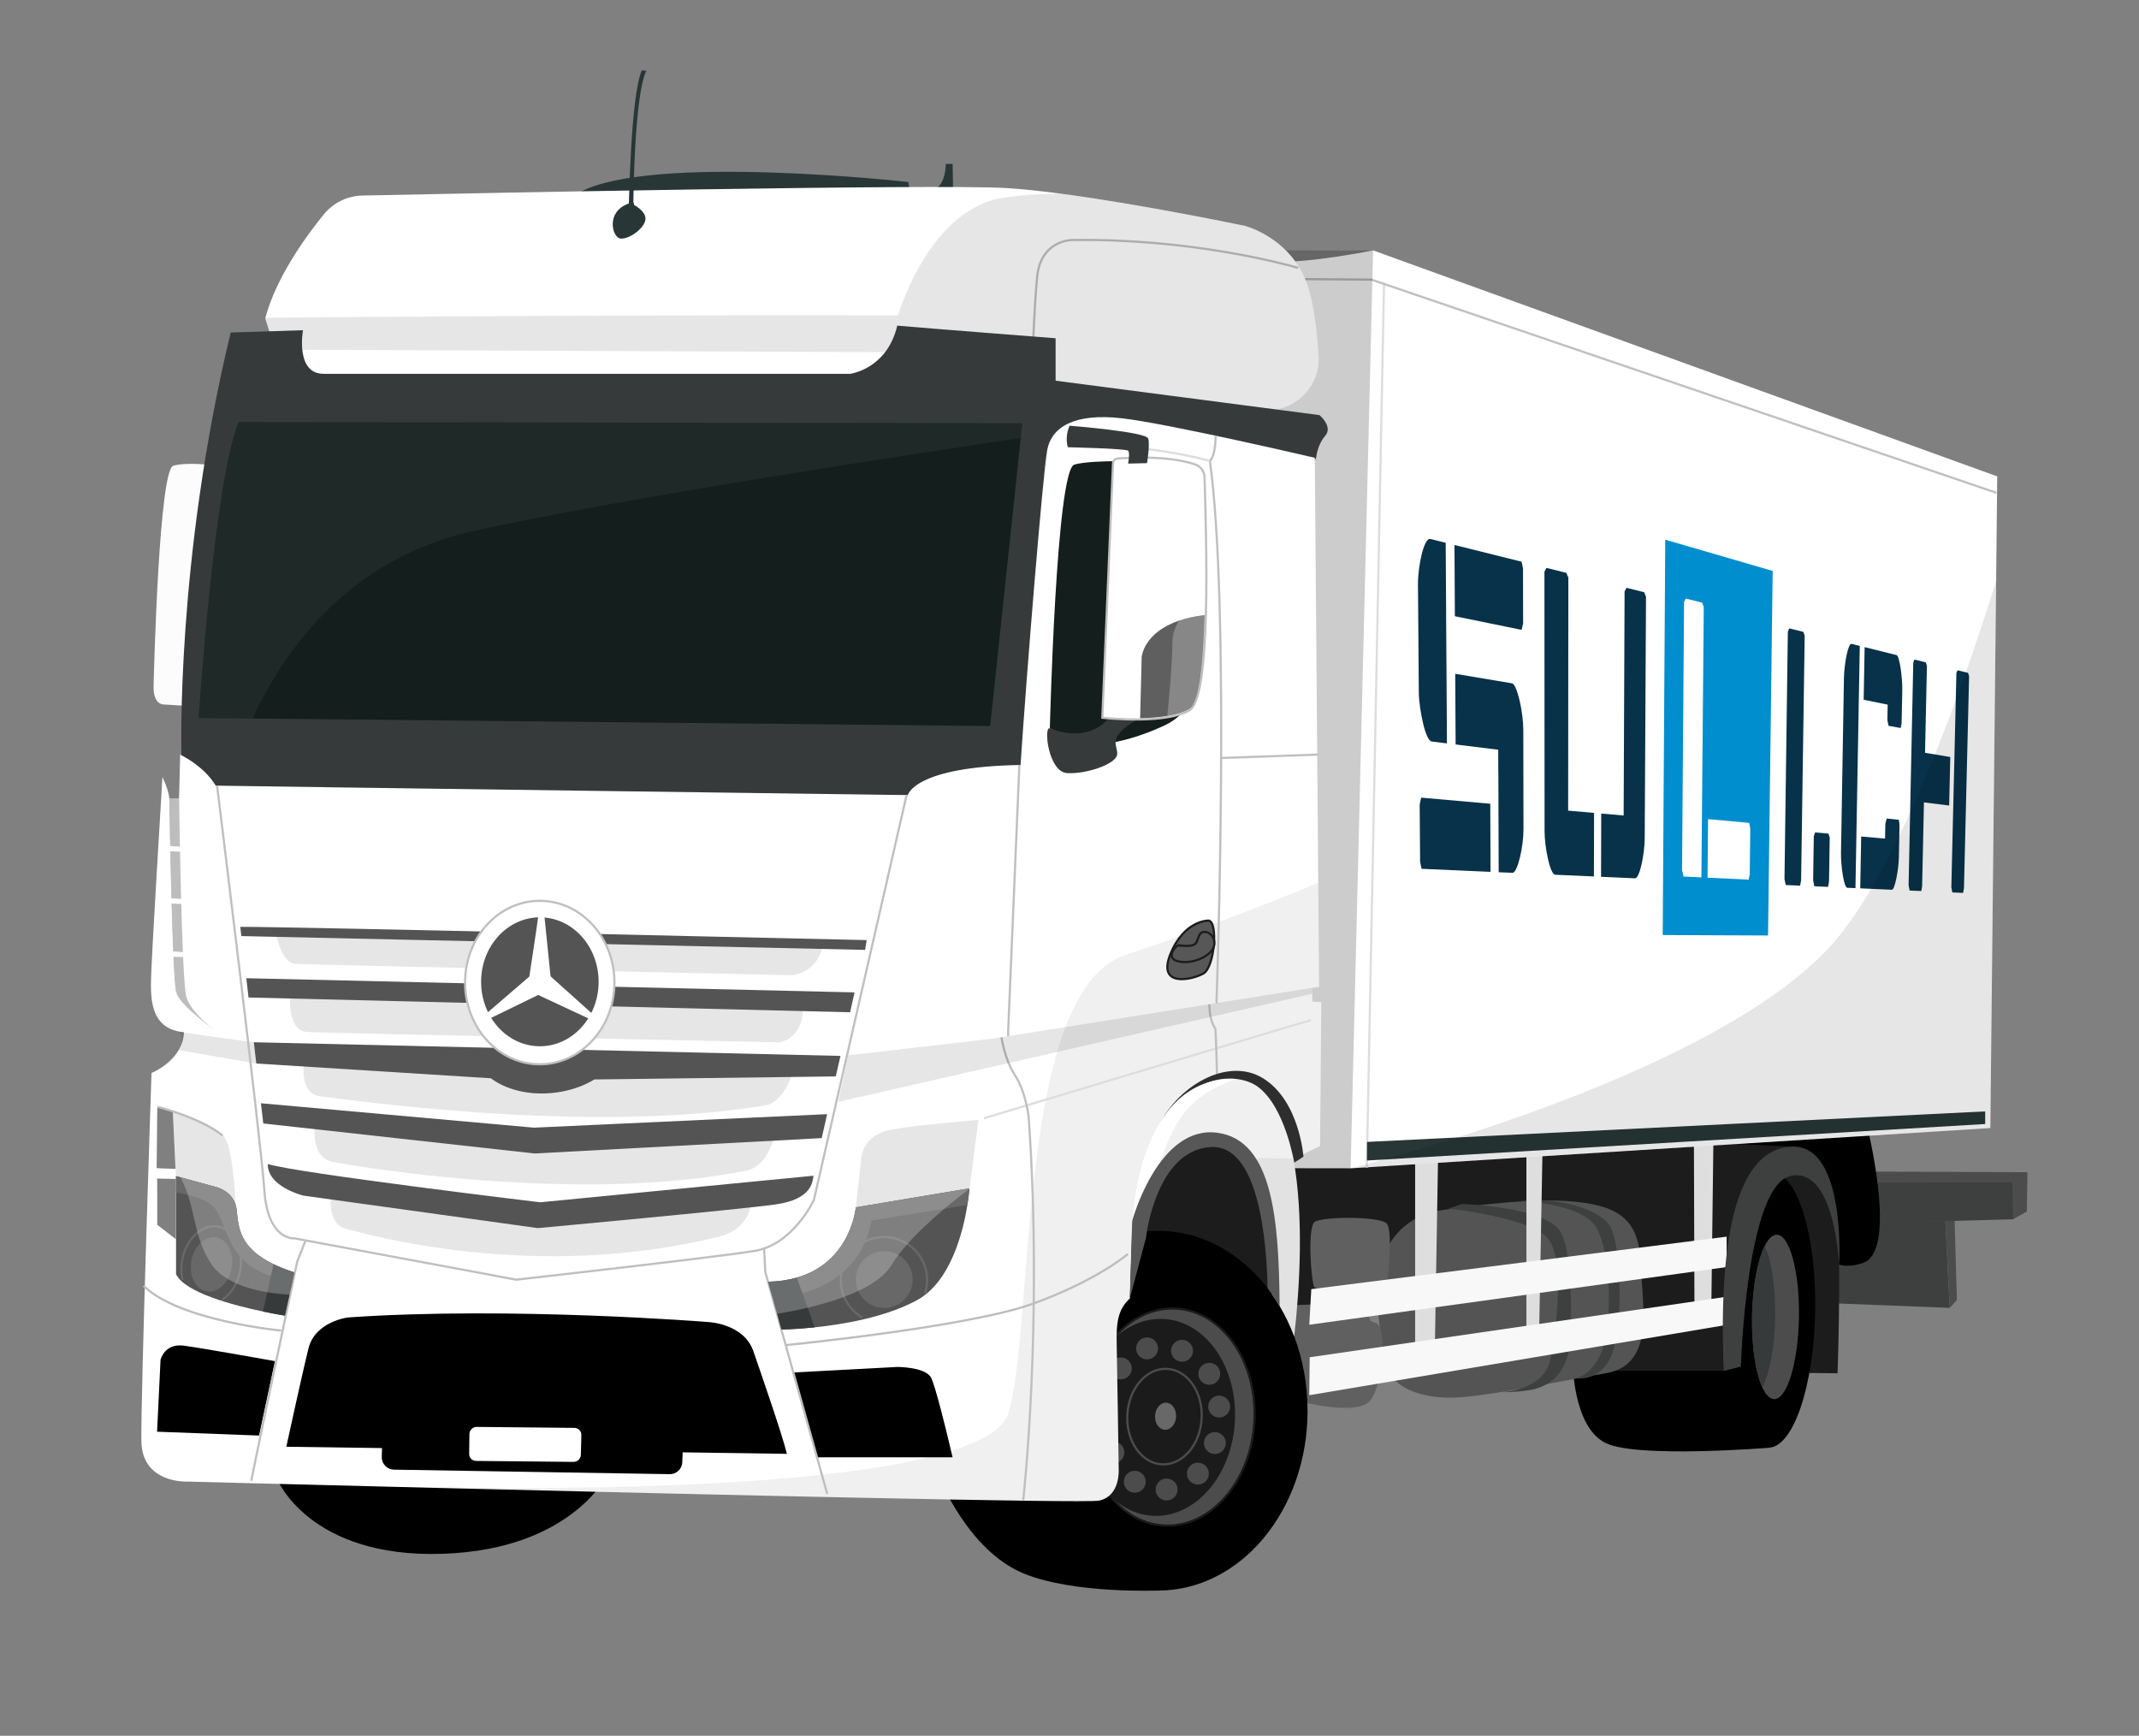 <?xml version="1.0" encoding="UTF-8"?>
<svg xmlns="http://www.w3.org/2000/svg" viewBox="0 0 985.1 799.39">
  <rect x="0" y="0" width="985.1" height="799.39" fill="#808080" stroke="none"/>
  <defs>
    <style>
      .cls-1 {
        fill: #3e3f3f;
      }

      .cls-2 {
        fill: #f8f8f9;
      }

      .cls-3, .cls-4 {
        fill: #585757;
      }

      .cls-5 {
        fill: #363a3a;
      }

      .cls-6 {
        fill: #545454;
      }

      .cls-7 {
        fill: #5f5f5f;
      }

      .cls-8 {
        stroke: #ddd;
      }

      .cls-8, .cls-9, .cls-10, .cls-11, .cls-12, .cls-4, .cls-13, .cls-14 {
        stroke-miterlimit: 10;
      }

      .cls-8, .cls-9, .cls-10, .cls-11, .cls-12, .cls-14 {
        fill: none;
      }

      .cls-15, .cls-16 {
        fill: #e2e2e2;
      }

      .cls-17 {
        fill: #1c1c1c;
      }

      .cls-9 {
        stroke: #686868;
      }

      .cls-18 {
        fill: #bdbdbe;
      }

      .cls-19 {
        opacity: .05;
      }

      .cls-19, .cls-20, .cls-13 {
        fill: #fff;
      }

      .cls-10 {
        stroke: #bdbdbe;
      }

      .cls-21 {
        fill: #606061;
      }

      .cls-11 {
        stroke: #1b1b1b;
      }

      .cls-16 {
        opacity: .3;
      }

      .cls-22 {
        fill: #2e2e2f;
      }

      .cls-12, .cls-13 {
        stroke: #bfbfbf;
      }

      .cls-23 {
        fill: #083249;
      }

      .cls-24 {
        opacity: .2;
      }

      .cls-25 {
        opacity: .1;
      }

      .cls-26 {
        opacity: .06;
      }

      .cls-4 {
        stroke: #1c1c1c;
      }

      .cls-27 {
        fill: #008ece;
      }

      .cls-28 {
        fill: #141e1d;
      }

      .cls-29 {
        fill: #283636;
      }

      .cls-30 {
        fill: #fcfcfc;
      }

      .cls-14 {
        stroke: #4c4c4c;
      }

      .cls-31 {
        fill: #dededf;
      }

      .cls-32 {
        fill: #4c4c4c;
      }

      .cls-33 {
        fill: #1b1b1b;
      }

      .cls-34 {
        fill: #686868;
      }
    </style>
  </defs>
  <g id="trailer_1" data-name="trailer 1">
    <path d="M724.21,625.54c0,.79-.15,31.74,15.44,39.13,14.72,6.99,75.18,2.08,75.18,2.08l-8.45-28.53-15.32-32.76-66.84,20.08Z"/>
    <polygon class="cls-1" points="855.39 544.07 931.28 542.49 927.12 561.51 861.19 563.35 855.39 544.07"/>
    <polygon class="cls-32" points="858.16 539.56 933.72 539.85 933.45 557.95 927.12 561.51 926.72 544.47 864.43 544.64 859.75 547.24 858.16 539.56"/>
    <polygon class="cls-1" points="844.03 600.21 897.92 602.33 895.93 562.29 845.67 562.75 844.03 600.21"/>
    <path d="M860.41,520.43c.79,4.49,13.21,56.27-2.64,61.29-15.85,5.02-16.91-6.87-16.91-6.87l-48.08-54.16,67.63-.26Z"/>
    <path class="cls-17" d="M731.72,631.36h62.14l6.6-63.67,25.1-39.63-87.97-3.96-49.67-.53-121.53-1.85s-.04,136.14,5.05,98.2c.33-2.48,82.66-45.36,82.66-45.36l77.61,56.8Z"/>
    <path class="cls-17" d="M832.89,632.31c.59,0,13.39.15,13.39.15,0,0,2.71-76.44-2.26-80.77-14.56-12.68-21.84-21.23-21.84-21.23l-5.15,5.94,15.85,95.9Z"/>
    <ellipse cx="815.4" cy="603.49" rx="63.27" ry="20.6" transform="translate(198.44 1408.74) rotate(-89.05)"/>
    <path class="cls-6" d="M749.4,628.18c-2.43,2.04-5.6,3.52-9.7,4.23-22.72,3.96-49.93,9.77-67.1,11.09-17.18,1.33-33.82-4.22-35.14-18.23-1.32-14-13.47-55.48,21.66-67.1.8-.26,39.1-6.61,62.62-5.03,23.52,1.59,33.03,8.19,33.81,28.27.65,16.45,4.85,37.51-6.15,46.76Z"/>
    <path class="cls-1" d="M673.39,554.48s38.31,1.32,45.18,12.68c6.87,11.36,4.49,49.93,4.49,49.93,0,0,.53,20.61-19.55,23.25-7.4,1.06-11.89.79-11.89.79,0,0,19.55-.53,22.46-15.32s6.34-44.91-.79-54.95-46.23-14.27-46.23-14.27l6.34-2.11Z"/>
    <path class="cls-1" d="M699.81,553.16s28.27.79,35.14,11.89c6.87,11.1,7.4,39.36,3.96,53.37-3.43,14-12.95,16.38-12.95,16.38,0,0,13.21,2.11,17.44-14.27,4.23-16.38,2.91-49.4-2.38-56.54-5.28-7.13-22.46-12.68-41.21-10.83Z"/>
    <path class="cls-21" d="M622.73,593.05s-16.12,1.32-17.44-.26c-1.32-1.59-3.43-27.74.26-30.12s29.59-2.64,33.02.79,0,29.59,0,29.59h-15.85Z"/>
    <path class="cls-21" d="M599.48,645.62s23.78,6.08,30.65.26c6.87-5.81,9.25-35.67,3.17-36.72-6.08-1.06-.26-9.51-.26-9.51l-45.98,1.79,12.42,44.17Z"/>
    <polygon class="cls-31" points="789.1 524.89 788.05 609.17 780.39 609.69 780.12 525.42 789.1 524.89"/>
    <polygon class="cls-31" points="662.29 532.82 660.71 626.87 651.73 626.87 651.73 531.23 662.29 532.82"/>
    <polygon class="cls-31" points="710.38 530.17 708.79 616.3 702.98 616.56 702.98 528.06 710.38 530.17"/>
    <polygon class="cls-2" points="794.65 597.28 794.92 610.22 602.97 642.56 603.17 625.08 794.65 597.28"/>
    <polygon class="cls-2" points="795.18 569.54 795.18 583.54 602.98 610.1 603.91 593.71 795.18 569.54"/>
    <path class="cls-1" d="M793.86,631.36l7.88-1.96s2.54-83.68,23.03-87.86c20.37-4.16,22.23,41.11,22.23,41.11,0,0,3.4-55.11-21.44-54.58-24.83.53-34.34,38.84-31.7,103.3Z"/>
    <path class="cls-32" d="M828.5,606.68c-.35,20.91-5.47,37.78-11.44,37.68-2-.03-3.84-1.97-5.4-5.32-3.08-6.64-5.01-18.83-4.78-32.72.23-13.89,2.57-26.01,5.86-32.54,1.67-3.29,3.57-5.16,5.57-5.13,5.96.1,10.53,17.13,10.18,38.03Z"/>
    <path class="cls-5" d="M817.54,606.49c-.23,13.89-2.58,26.01-5.87,32.54-3.08-6.64-5.01-18.83-4.78-32.72.23-13.89,2.57-26.01,5.86-32.54,3.08,6.64,5.02,18.83,4.79,32.72Z"/>
    <path class="cls-20" d="M919.81,219.4l-.51,48.21-2.66,251.9-294.61,18.55h0l-41.4-.05-33.86-.53,32.58-416.15c.86.43,2.41-1.23,8-.89,15.06.92,45.01-5.13,45.01-5.13l287.44,104.09Z"/>
    <line class="cls-8" x1="629.47" y1="537.74" x2="637.4" y2="130.78"/>
    <polyline class="cls-12" points="591.47 128.48 631.58 128.78 919.43 226.96"/>
    <polygon class="cls-29" points="629.59 525.9 914.26 511.85 914.26 517.66 629.54 534.47 629.59 525.9"/>
    <g>
      <polygon class="cls-27" points="814.26 430.84 765.75 430.62 766.92 248.55 816.39 262.94 814.26 430.84"/>
      <path class="cls-23" d="M821.83,404.87l1.55-113.97.66-1.51,6.45,1.61.64,1.81-1.64,112.62-.46,2.46-6.61-.29-.59-2.72Z"/>
      <path class="cls-23" d="M835.02,405.51l.31-20.43.63-1.71,6.11.54.6,1.8-.33,20.33-.44,2.41-6.31-.28-.56-2.66Z"/>
      <g>
        <path class="cls-23" d="M655.38,333.15c.55,2.34,1.18,4.3,1.89,5.87.7,1.57,1.43,2.4,2.17,2.49l6.94.86-.2-32.73h-.01s-.17-26.67-.17-26.67h.01s-.21-32.99-.21-32.99l-7.03-1.75c-.75-.19-1.47.39-2.16,1.73-.69,1.35-1.3,3.07-1.82,5.18-.53,2.11-.95,4.44-1.29,7-.33,2.56-.49,4.88-.47,6.95l.39,49.75c.02,2.05.21,4.36.58,6.93.37,2.57.83,5.02,1.39,7.37Z"/>
        <polygon class="cls-23" points="700.77 258.69 669.85 250.99 670.03 283.8 700.75 290.08 701.46 287.1 701.41 261.78 700.77 258.69"/>
      </g>
      <g>
        <path class="cls-23" d="M868.9,376.95l-.62,2.44-.13,6.83-11-.97-.43,23.87,14.55.65c.35.02.71-.49,1.08-1.51.37-1.02.71-2.29,1.02-3.8.31-1.51.57-3.14.78-4.87.21-1.73.33-3.37.36-4.9l.3-14.79-.31-2.34-5.59-.59Z"/>
        <path class="cls-23" d="M856.5,297.47l-3.77-.94c-.41-.1-.82.36-1.22,1.37-.4,1.02-.77,2.32-1.09,3.89-.32,1.57-.6,3.31-.82,5.2-.23,1.89-.35,3.6-.38,5.13l-1.36,80.6c-.03,1.61.04,3.34.2,5.19.16,1.85.37,3.58.64,5.2.26,1.62.58,2.98.94,4.08.36,1.1.74,1.66,1.15,1.68l3.73.17,1.99-111.55Z"/>
        <path class="cls-23" d="M875.9,313.01c-.14-1.88-.33-3.64-.58-5.28-.25-1.64-.54-3.03-.87-4.18-.33-1.15-.67-1.78-1.02-1.86l-14.69-3.66-.44,24.23,11.06,2.26-.14,7.09.53,2.64,5.61,1.04.41-2.26.31-15.02c.03-1.45-.02-3.11-.16-5Z"/>
      </g>
      <g>
        <polygon class="cls-23" points="898.19 348.64 886.56 346.69 887.43 306.66 886.92 305.05 881.68 303.74 881.14 305.11 878.99 407.68 879.45 410.13 884.83 410.37 885.22 408.14 886.06 369.54 897.67 370.98 898.19 348.64"/>
        <polygon class="cls-23" points="906.38 309.89 901.54 308.69 901 309.99 898.68 408.66 899.13 411 904.11 411.23 904.49 409.08 906.85 311.44 906.38 309.89"/>
      </g>
      <g>
        <path class="cls-23" d="M757.23,272.75l-8.16-2.03-.88,1.67-.43,103.19-10.33-.91-.08,29.13,15.64.7c.52.02,1.06-.59,1.6-1.84.55-1.24,1.02-2.79,1.43-4.64.41-1.85.75-3.83,1.02-5.95.27-2.12.41-4.11.42-5.99l.6-111.26-.84-2.07Z"/>
        <path class="cls-23" d="M734.15,374.38l-11.95-1.05.09-107.31-.94-2.2-9.17-2.28-.9,1.77.06,119.39c0,2.01.15,4.17.45,6.47.3,2.31.67,4.47,1.13,6.49.45,2.02.97,3.72,1.56,5.09.59,1.38,1.19,2.08,1.82,2.11l17.77.79.07-29.27Z"/>
      </g>
      <g>
        <polygon class="cls-20" points="783.83 374.29 783.83 374.28 784.66 279.53 783.89 277.55 776.34 275.65 775.58 277.27 774.65 400.74 775.36 403.69 783.57 404.08 783.83 374.29"/>
        <polygon class="cls-20" points="805.59 378.97 786.63 377.24 786.39 404.22 805.34 405.11 805.83 402.55 806.07 381.61 805.59 378.97"/>
      </g>
      <g>
        <path class="cls-23" d="M701.07,329.57c-.31-2.48-.72-4.79-1.22-6.94-.5-2.15-1.07-3.98-1.69-5.5-.63-1.51-1.25-2.33-1.87-2.43l-26.1-4.39.19,32.55,19.62,2.43.03,10.8h.03s.15,45.61.15,45.61l6.29.28c.62.03,1.23-.64,1.84-1.99.61-1.35,1.16-3.03,1.65-5.04.49-2,.88-4.16,1.19-6.46.3-2.3.45-4.47.45-6.51l-.08-45.84c0-1.91-.16-4.11-.47-6.58Z"/>
        <polygon class="cls-23" points="686.33 370.16 654.51 367.35 653.82 370.56 654.02 396.85 654.69 400.12 686.45 401.54 686.33 370.16"/>
      </g>
    </g>
    <path class="cls-24" d="M632.37,115.3l-10.34,422.75-7.62.48-33.77-.52-5.28-423.24c15.06.92,57.01.54,57.01.54Z"/>
    <path class="cls-25" d="M919.3,267.6l-2.66,251.9-294.61,18.55s163.87-40.41,220.64-101.92c32.12-34.81,62.7-123.85,76.63-168.53Z"/>
    <polygon class="cls-32" points="897.93 602.37 901.23 598.7 900.18 562.25 895.93 562.29 897.93 602.37"/>
  </g>
  <g id="Vehicle">
    <path class="cls-17" d="M523.4,572.41l9.71-28.53,12.68-15.06,19.62-2.77,9.51,9.91,7.73,26.15,4.56,39.83s-24.77-7.93-25.36-7.93-40.75-21.2-40.75-21.2l2.31-.4Z"/>
    <path d="M127.58,681.12s14.66,36.46,76.09,34.48c61.42-1.98,77.27-38.44,77.27-38.44l-153.36,3.96Z"/>
    <path d="M432.51,680.24s13.25,33.8,38.84,44.38c22.98,9.51,62.06,7.89,62.06,7.89l-58.09-48.31-42.8-3.96Z"/>
    <path d="M602.19,649.69c0,45.73-30.8,82.83-68.79,82.83s-68.79-37.09-68.79-82.83c0-21.86,7.04-41.75,18.53-56.55,9.93-12.79,23.21-21.79,38.14-24.99l3.24,3.78,3.17-.71s.17-1.58.64-4.14c1.68-.15,3.36-.23,5.06-.23,17.1,0,32.73,7.5,44.76,19.94,2.03,2.1,3.97,4.36,5.8,6.74.7.92,1.38,1.84,2.03,2.79,1.24,1.74,2.4,3.54,3.5,5.4,2.54,4.3,4.74,8.9,6.56,13.77,3.95,10.43,6.13,22.01,6.13,34.19Z"/>
    <ellipse class="cls-32" cx="538.46" cy="652.58" rx="50.02" ry="38.93" transform="translate(-143.48 1153.33) rotate(-86.76)"/>
    <ellipse class="cls-33" cx="533.41" cy="652.73" rx="45.39" ry="35.33" transform="translate(-148.4 1148.43) rotate(-86.76)"/>
    <path class="cls-29" d="M438.93,87.6l-.2-12.09h-3.17s.2,9.31-5.35,11.89c-5.55,2.58-11.29,0-11.29,0l-.59-3.57s-118.49-13.28-151.38,4.76"/>
    <circle class="cls-32" cx="537.27" cy="685.99" r="5.05"/>
    <circle class="cls-32" cx="551.68" cy="678.66" r="5.05"/>
    <circle class="cls-32" cx="559.49" cy="664.58" r="5.05"/>
    <circle class="cls-32" cx="561.48" cy="647.79" r="5.05"/>
    <circle class="cls-32" cx="556.93" cy="632.7" r="5.05"/>
    <circle class="cls-32" cx="544.37" cy="622.1" r="5.05"/>
    <circle class="cls-32" cx="528.27" cy="621" r="5.05"/>
    <circle class="cls-32" cx="516.19" cy="630.22" r="5.05"/>
    <circle class="cls-33" cx="510.32" cy="647.56" r="5.05"/>
    <circle class="cls-32" cx="512.75" cy="668.92" r="5.05"/>
    <circle class="cls-32" cx="522.61" cy="682.42" r="5.05"/>
    <ellipse class="cls-11" cx="538.79" cy="652.58" rx="50.02" ry="38.93" transform="translate(-143.17 1153.66) rotate(-86.76)"/>
    <path class="cls-30" d="M88.96,325.23c-1.19,0-13.47-.79-13.47-.79,0,0-4.95.4-4.76-8.32.2-8.72,2.58-99.86,9.11-101.65,6.54-1.78,18.23-.2,18.23-.2l-9.11,110.96Z"/>
    <path class="cls-20" d="M581.56,188.75c-19.22-1.78-42.19-3.9-43.11-3.9-1.19,0-35.17-3.52-52.45-5.31-3.89-.4-6.92-.73-8.56-.89-.89-.09-1.8-.13-2.69-.13l-331.48,3.67c-1.83.01-3.66-.17-5.46-.58-4.61-1.07-12.17-4.09-15.65-12.42-.43-1.03-.8-2.15-1.08-3.35l5.65-4.67-4.58-14.55c.01-.08.04-.17.06-.25,4.98-18.56,18.4-37.15,26.88-47.59,4.36-5.39,10.87-8.57,17.81-8.73,49.93-1.03,262.91-5.34,295.99-3.47,7.51.43,16.44,1.38,25.92,2.63,37.88,5.01,84.51,14.81,84.51,14.81,0,0,16.11,4.03,25.25,19.5.81,1.34,1.55,2.77,2.22,4.28,3.96,8.9,5.72,23.36,6.47,36.24.84,14.36-11.38,26.06-25.7,24.73Z"/>
    <path class="cls-12" d="M475.52,162.48c.26-1.06.65-19.33,2.11-34.8,1.62-17.2,16.02-17.14,16.02-17.14,53.73-.81,96.78,10.71,104.18,12.82"/>
    <path class="cls-25" d="M607.26,164.02c-.75-12.88-2.51-27.33-6.47-36.24-.68-1.51-1.41-2.94-2.22-4.28-9.14-15.47-25.25-19.5-25.25-19.5,0,0-46.64-9.81-84.51-14.81-9.27.08-18.41.61-26.53,1.83-34.08,5.16-47.96,52.31-48.74,54.18l.05.05c-157.77-.32-286.22,1.06-291.37,1.11h-.14l.08.25,4.58,14.55-5.65,4.67-10.77,8.92,11.85-5.56,17.27-8.11,272.49,1.14s6.93-1.77,14.21-6.45l20.67,17.3,30.05-8.33s4.4,3.01,9.13,14.81c17.29,1.8,51.26,5.31,52.45,5.31.92,0,23.88,2.12,43.11,3.9,14.33,1.33,26.55-10.37,25.7-24.73Z"/>
    <path class="cls-5" d="M106.25,153.14l33.29-1.06s-3.7,20.08,9.51,20.08h242.52s16.91-2.11,21.66-22.19c11.62,1.06,72.92,5.81,72.92,5.81v19.55l121.53,15.85s6.34,5.28,2.64,9.51c-3.7,4.23-4.19,10.17-4.19,10.17l-122.09,220.2-387.3-52.31-13.18-31.17s-2.67-89.82,22.69-194.44Z"/>
    <path class="cls-20" d="M604.33,461.28v-6.34l3.17-.39-.39-48.04-1.59-195.67s-67.76-15.86-89.16-18.24c-21.4-2.38-32.1,3.97-34.07,14.67-1.99,10.7-9.51,103.03-12.29,145.04-49.13.78-51.9,13.86-51.9,13.86,0,0-306.86-4.09-318.75-4.35-5.54-9.25-16.37-14.27-16.37-14.27l-.53,20.34-4.49.26s.27-2.91-3.16-10.31c-.26,6.07-5.29,85.07-5.29,95.77s2.12,20.47,15.19,21.79c-.09,3.15-1.03,5.88-2.4,8.21-4.21,7.22-12.52,10.55-12.52,10.55,0,0-5.05,150.32-4.66,169.74.39,19.41,21.01,18.43,21.01,18.43,0,0,49.81,1.31,115.14,2.92,122.09,3.03,298.36,7.14,304.82,5.86,9.9-1.99,9.11-14.27,9.11-14.27,0,0-.7-48.58-.93-58.1-.23-9.94.7-15.85,6.09-20.77l1.19-35.26c5.05-16.35,14.48-33.36,28.97-38.48,20.21-7.13,30.86,16.29,30.86,16.29l26.55-12.68.56-66.28-4.13-.3ZM72.44,509.78l8.23,2.08.02.59c-.69-.18-1.08-.27-1.08-.27l1.22,26.15-8.69-.32.3-28.23ZM80.99,570.72l-8.57-6.65s.02-21.01-.07-21.3l8.64.2v27.75Z"/>
    <path class="cls-26" d="M608.45,461.58l-.56,66.28-26.55,12.68s-10.65-23.42-30.86-16.29c-14.49,5.12-23.92,22.14-28.97,38.48l-1.19,35.26c-5.39,4.92-6.31,10.83-6.09,20.77.23,9.52.93,58.1.93,58.1,0,0,.8,12.28-9.11,14.27-6.46,1.28-182.72-2.83-304.82-5.86-1.14-.31-1.74-.46-1.74-.46,0,0,253.22,7.13,265.11-34.48,11.89-41.61,3.57-193.78,53.5-210.42,42.66-14.22,79.25-29.3,89-33.39l.39,48.04-3.17.39v6.34l4.13.3Z"/>
    <path class="cls-28" d="M483.5,335.43s2.92-118.65,11.24-121.43c8.32-2.77,43.99-1.19,43.99-1.19,0,0,13.08,74.9,13.47,76.09s7.13,34.48-15.85,45.18c-22.98,10.7-36.85,8.72-36.85,8.72l-16-7.36Z"/>
    <path class="cls-8" d="M603.76,469.83c-1.39.2-150.59,45.18-150.59,45.18"/>
    <path class="cls-28" d="M470.82,194.88l-.73,6.85-14.06,132.64-339.75-3.45-24.83-.25s7.39-110.95,18.5-136.31c23.78,0,360.87.52,360.87.52Z"/>
    <path class="cls-12" d="M559.8,200.84s.27,8.45-2.61,11.42c9.51,67.76,3.13,246.98,3.13,246.98,0,0-.15,1.6.02,2.79"/>
    <path class="cls-8" d="M492.03,205.33s30.78-2.11,65.17,6.92"/>
    <line class="cls-12" x1="606.86" y1="347.52" x2="562.08" y2="349.1"/>
    <path class="cls-12" d="M469.46,352.27l-5.13,121.95s-.13,1.91.03,2.98"/>
    <path class="cls-12" d="M556.9,462.54c.25,1.59-.11,6.9,2.8,11.13.4,3.57.79,21.8.79,21.8"/>
    <path class="cls-12" d="M461.25,477.71s1.31,10.03,6.19,17.48c4.85,7.41,6.27,18.76,6.27,18.76h0c6.74,95.5-2.48,177-2.48,177"/>
    <path class="cls-25" d="M127.28,430.63s2.38,12.68,8.45,13.21c6.08.53,228.79,5.28,228.79,5.28,0,0,11.36-.53,14.27-12.95-19.81-1.06-251.51-5.55-251.51-5.55Z"/>
    <path class="cls-25" d="M133.63,458.36s-1.59,16.38,7.93,16.91c9.51.53,217.16,4.76,217.16,4.76,0,0,10.83-.79,11.1-15.85-14.53-2.38-236.18-5.81-236.18-5.81Z"/>
    <path class="cls-25" d="M139.97,489.01c0,.79-2.11,14.79,7.4,15.85,9.51,1.06,123.37,17.96,205.01,4.23,8.45-1.32,12.42-14.27,12.42-14.27l-224.82-5.81Z"/>
    <path class="cls-25" d="M144.99,518.86s-1.85,14,7.93,16.12c9.77,2.11,114.39,19.81,191.53,3.96,9.25-2.38,12.15-15.59,12.15-15.59l-114.39,2.11-97.22-6.6Z"/>
    <path class="cls-25" d="M152.38,551.09s-1.59,12.68,6.87,14.79c8.45,2.11,86.12,25.1,172.78,3.43,13.21-3.7,13.74-14.79,13.74-14.79l-96.16,5.81-97.22-9.25Z"/>
    <path d="M438.7,671.15h-62.61l-6.74-23.73-4.35-15.31,48.34-2.57s12.88,0,15.46,4.95c1,1.94,2.74,7.99,4.49,14.64,2.7,10.3,5.41,22.02,5.41,22.02Z"/>
    <path d="M362.42,669.56l-230.56-3.27s7.37-33.92,10.22-45.33c3.11-12.44,18.22-14.22,18.22-14.22,74.9-5.2,165.72,2.11,165.72,2.11,0,0,16.5.56,20.94,13.44,2.22,6.44,13.38,38.55,15.45,47.27Z"/>
    <path d="M126.63,626.86l-2.98,13.96-4.35,20.32-46.96-1.78.96-19.9.63-13.19s1.78-7.73,10.7-6.54c8.92,1.19,42,7.13,42,7.13Z"/>
    <path class="cls-6" d="M399.15,432.95l-.73,4.52-287.26-6.37-.5-4.24c17.33-.2,288.48,6.1,288.48,6.1Z"/>
    <polygon class="cls-6" points="393.55 457.04 391.51 466.2 114.47 459.39 113.43 450.51 393.55 457.04"/>
    <path class="cls-6" d="M387.08,486.3l-2.18,9.44-111.24,1.4s-9.87,6.84-25.58,6.44c-14.23-.37-21.97-6.98-21.97-6.98l-108.08-6.8-1.14-9.8,270.2,6.29Z"/>
    <polygon class="cls-6" points="380.94 513.12 378.43 524.15 246.18 531.23 121.25 517.4 120.16 508.1 245.92 519.34 380.94 513.12"/>
    <path class="cls-6" d="M374.66,541.48c-.46,2.61-.53,10.83-17.44,13.21-16.91,2.38-109.52,10.91-109.52,10.91l-108-14.97s-16.51-4-16.38-14.53c13.74,4.23,125.44,17.61,125.44,17.61l125.9-12.23Z"/>
    <ellipse class="cls-13" cx="248.58" cy="452.51" rx="34.39" ry="37.64"/>
    <ellipse class="cls-6" cx="248.63" cy="452.16" rx="27.06" ry="29.69"/>
    <path class="cls-20" d="M247.8,422.48c0,.92-4.03,27.28-4.03,27.28l-20.94,18.03-2.05,3.24,3.37-1.25,23.71-11.56,24.77,11.56,1.92.07-.33-1.65-20.67-18.56-2.77-27.21-2.38-1.59-.59,1.65Z"/>
    <path class="cls-5" d="M483.5,335.43c-2.97-1.15-.79,20.08,7.93,20.61s21.93-3.96,22.98-8.19c1.06-4.23-5.81-7.66,9.51-16.64-5.28-2.91-12.42-1.59-12.42-1.59,0,0-8.19,13.47-28,5.81Z"/>
    <path class="cls-13" d="M555.36,283.51h0c-.62,21.65-2.58,40.68-7.6,43.61-5.25,3.07-14.11,4.05-22.16,4.21-9.52.18-17.93-.78-17.93-.78l4.93-117.24c.05-1.13.92-2.05,2.05-2.13,5.89-.46,23.71-1.41,35.74,2.71,2.56.88,4.31,3.25,4.37,5.96.27,11.68,1.28,39.32.59,63.68Z"/>
    <path class="cls-5" d="M492.58,196.07s35.47,2.77,36.26,5.94-.59,11.29-.59,11.29l-8.72.2s.99-4.95,0-5.94c-.99-.99-27.74-1.59-27.74-1.59,0,0-1.59-4.36.79-9.91Z"/>
    <path class="cls-7" d="M554.78,283.27c-.62,21.64-2.4,40.35-7,43.17-2.58,1.58-6.21,2.62-10.18,3.28-4.04.68-8.45.96-12.52,1.05l.71-28.13s.74-11.25,17.26-16.83h0c3.26-1.11,7.12-2,11.72-2.53Z"/>
    <polygon class="cls-25" points="604.33 454.94 456.91 478.38 390.6 486.04 386.11 507.44 604.32 457.68 604.33 454.94"/>
    <path class="cls-25" d="M118.02,489.81l-35.68-6.18c1.37-2.33,2.31-5.06.29-8.38l34.36,4.83,1.03,9.74Z"/>
    <path class="cls-25" d="M394.13,556.03l2.55-22.82s.53-10.57,13.74-12.95c13.21-2.38,40.16-4.49,40.16-4.49l-4.76,37.25-43.33,8.98-8.36-5.97Z"/>
    <path class="cls-22" d="M596.04,535.48s-4.16-25.66-16.74-34.97c-7.71-5.71-29.23-8.62-46.07,19.02,8.12-18.72,31.8-33.29,48.54-22.89,16.74,10.4,18.53,36.06,18.53,36.06l-4.26,2.77Z"/>
    <path class="cls-20" d="M521.58,562.73s2.04-67.24,47.61-65.85c-21.2,8.32-30.91,15.85-41.61,63.4.4,7.33-6,2.45-6,2.45Z"/>
    <path class="cls-10" d="M362.15,619.46s83.6-8.26,113.32-18.96c29.72-10.7,43.99-22.98,43.99-22.98"/>
    <path class="cls-18" d="M78.01,368.16s1.34,83.11,3.32,89.32,19.02,17.96,19.02,17.96c0,0-12.28-8.32-14.53-16.38-2.25-8.06-3.32-91.17-3.32-91.17l-4.49.26Z"/>
    <path class="cls-18" d="M82.37,367.64l-4.39.04s1.24,83.33,3.22,89.54"/>
    <polygon class="cls-20" points="77.57 389.57 84.6 390.06 84.7 392.24 77.37 392.04 77.57 389.57"/>
    <polygon class="cls-20" points="77.97 413.64 85 414.14 85.1 416.32 77.77 416.12 77.97 413.64"/>
    <polygon class="cls-20" points="78.76 438.11 85.79 438.61 85.89 440.79 78.56 440.59 78.76 438.11"/>
    <path class="cls-25" d="M109.53,567.53c.93,6.35-28.47-25.87-28.47-25.87l-.15-3.32-1.22-26.15s.39.1,1.08.27c4.14,1.07,18.87,5.28,22.83,11.61,3.1,4.96,4.3,19.98,5.04,31.24.36,5.52.61,10.13.9,12.21Z"/>
    <path class="cls-6" d="M446.44,547.3s0,.08-.02.25c-.06.82-.29,3.55-.9,7.39-1.94,12.16-7.61,35.4-23.25,43.88-14.46,7.82-33.76,11.1-47.07,12.48-9.07.94-15.35.99-15.35.99,0,0-.76-2.88-1.96-7.25-1.09-4.01-2.57-9.25-4.17-14.74,4.92-.11,9.24-.77,13.04-1.84.07-.02.14-.04.21-.06,25.07-7.22,27.16-32.37,27.16-32.37l52.31-8.73Z"/>
    <path class="cls-6" d="M135.56,586.05c-.46,2.18-.94,4.41-1.4,6.56-.27,1.25-.53,2.48-.78,3.65-1.19,5.44-2.1,9.65-2.1,9.65,0,0-4.18-.64-10.15-1.89-13.43-2.81-35.94-8.68-40.05-17.19v-45.18l2.06.56,15.38,4.2s8.12,1.36,10.13,8.9h0c.17.63.3,1.3.37,2,.86,7.95,1.12,17.21,16.98,24.93,2.71,1.32,5.87,2.59,9.58,3.8Z"/>
    <path class="cls-10" d="M72.52,509.79c.99.1,19.91,5.15,30.02,13.18"/>
    <polyline class="cls-12" points="351.92 575.25 352.45 585.81 380.98 688.05"/>
    <path class="cls-12" d="M115.74,681.98c.53-3.7,21.13-100.92,21.13-100.92l3.96-10.04"/>
    <path class="cls-12" d="M417.56,366.05l-42.72,186.58s-9.51,20.61-27.48,23.51c-17.96,2.91-109.64,13.21-109.64,13.21l-101.98-19.02s-12.42,1.32-14-22.19c-1.59-23.51-21.78-186.37-21.78-186.37"/>
    <path class="cls-10" d="M129.52,612.79s-46.76-4.36-63.4-20.61"/>
    <path class="cls-34" d="M446.44,547.3s-.19,3.02-.93,7.64l-44.33,7.2s-1.97,25.3-31.63,33.41c-.08.02-.18.05-.26.07-.93-2.6-1.89-5.35-2.53-7.17.07-.02.14-.04.21-.06,25.07-7.22,27.16-32.37,27.16-32.37l52.31-8.73Z"/>
    <path class="cls-5" d="M375.19,611.31c-9.07.94-15.35.99-15.35.99,0,0-2.77-10.5-6.13-21.99,4.92-.11,9.24-.77,13.04-1.84.07-.02.14-.04.21-.06.7,1.91,1.59,4.42,2.58,7.16,1.87,5.2,4.03,11.25,5.65,15.75Z"/>
    <circle class="cls-34" cx="407.22" cy="589.29" r="13.08"/>
    <path class="cls-9" d="M426.07,595.59c.6-1.89.92-3.91.92-6,0-10.98-8.9-19.88-19.88-19.88s-19.88,8.9-19.88,19.88c0,7.35,3.99,13.76,9.91,17.2"/>
    <path class="cls-16" d="M446.44,547.3s0,.08-.02.25c-8.45,6.36-27.9,21.82-35.86,35.08-8.5,14.16-41.07,20.59-52.68,22.41-1.09-4.01-2.57-9.25-4.17-14.74,4.92-.11,9.24-.77,13.04-1.84.07-.02.14-.04.21-.06,25.07-7.22,27.16-32.37,27.16-32.37l52.31-8.73Z"/>
    <ellipse class="cls-34" cx="97.39" cy="582.29" rx="12.59" ry="9.44" transform="translate(-492.91 572.99) rotate(-79.6)"/>
    <path class="cls-9" d="M84.07,589.46c-.65-2.82-.74-5.97-.15-9.21,1.8-9.83,9.24-16.69,16.61-15.34,7.37,1.35,11.88,10.41,10.08,20.24-1.09,5.93-4.23,10.78-8.16,13.4"/>
    <path class="cls-34" d="M125.97,582.24c2.71,1.32,5.87,2.59,9.58,3.8-.46,2.18-.94,4.41-1.4,6.56-1.46-.24-3.15-.61-5.09-1.13-1.7-.46-2.56-3.16-4.09-3.66-21.3-7.03-19.98-24.34-26.56-32-3.02-3.52-12.21-5.93-17.36-6.56v-7.6l17.44,4.76s8.12,1.36,10.13,8.9h0c.17.63.3,1.3.37,2,.86,7.95,1.12,17.21,16.98,24.93Z"/>
    <path class="cls-5" d="M125.97,582.24c2.71,1.32,5.87,2.59,9.58,3.8-.46,2.18-.94,4.41-1.4,6.56-1.53,7.09-2.89,13.3-2.89,13.3,0,0-4.18-.64-10.15-1.89l3.16-14.14,1.7-7.64Z"/>
    <path class="cls-16" d="M135.56,586.05c-.46,2.18-.94,4.41-1.4,6.56-.27,1.25-.53,2.48-.78,3.65-8.25-.43-28.25-2.63-35.97-13.97-8.76-12.86-6.94-26.2-14.28-40.08l15.38,4.2s8.12,1.36,10.13,8.9h0c.17.63.3,1.3.37,2,.86,7.95,1.12,17.21,16.98,24.93,2.71,1.32,5.87,2.59,9.58,3.8Z"/>
    <path class="cls-29" d="M292,94.38s6.21,3.17,5.15,7.27c-1.06,4.09-7.79,8.72-11.49,8.19-3.7-.53-6.74-12.15,3.57-15.98,3.04-1.98,2.77.53,2.77.53Z"/>
    <path class="cls-29" d="M289.53,95.77c.2-.5.79-51.02,6.04-63.4,1.68.2,2.18.3,2.18.3,0,0-5.32,5.6-6.11,63.06.4,3.57-2.11.05-2.11.05Z"/>
    <path class="cls-4" d="M556.49,423.97s-11.1-.2-17.44,15.36c-6.34,15.55,9.91,11.99,15.16,9.02,5.25-2.97,6.84-24.27,2.28-24.37Z"/>
    <path class="cls-4" d="M543.21,435.36s6.04,1.09,7.53-.99,1.09-5.55,4.46-5.15,5.75,5.25,2.67,8.82c-3.07,3.57-10.2,6.14-15.75,4.56-5.55-1.59-.3-7.83,1.09-7.23Z"/>
    <path class="cls-15" d="M596.05,615.5c-1.82-4.86-4.02-9.46-6.56-13.77-1.09-1.85-2.26-3.66-3.5-5.4l.61-7.74-6.34-36.26-1.19-19.02,16.58.24c4.86,26.56,2.97,59.31.39,81.95Z"/>
    <path class="cls-15" d="M585.41,603.83s0,0,0-.01h0Z"/>
    <path class="cls-3" d="M589.32,601.53c-1.7-2.87-3.54-5.61-5.53-8.19-.43-20.59-3.78-66.5-26.28-65.07-20.48,1.31-27.32,27.76-29.21,38.14-.48,2.56-.64,4.14-.64,4.14l-7.34,27.46.93-30.53.23-5.41s12-44.08,39.2-40.38c25.41,3.45,28.34,39.84,28.64,79.86Z"/>
    <path class="cls-16" d="M554.78,283.27c-.62,21.64-2.4,40.35-7,43.17-2.58,1.58-6.21,2.62-10.18,3.28.46-4.68,2.33-24.05,2.33-33.5,0-4.4,1.43-7.86,3.13-10.41h0c3.26-1.11,7.12-2,11.72-2.53Z"/>
    <path class="cls-19" d="M470.82,194.88l-.73,6.85c-32.19,4.77-184.06,27.52-252.93,43.07-66.06,14.9-92.46,68.62-100.89,86.12l-24.83-.25s7.39-110.95,18.5-136.31c23.78,0,360.87.52,360.87.52Z"/>
    <ellipse class="cls-14" cx="536.27" cy="652.37" rx="22.02" ry="17.13" transform="translate(-145.34 1150.95) rotate(-86.76)"/>
    <ellipse class="cls-34" cx="536.78" cy="652.21" rx="6.24" ry="4.85" transform="translate(-144.71 1151.3) rotate(-86.76)"/>
    <path d="M182.1,650.59c-3.15-.05-5.76,2.45-5.85,5.6l-.44,15.01c.04,3.06,2.48,5.54,5.54,5.64l126.97,2.08c3.01.1,5.58-2.16,5.88-5.15l.65-15.34c.14-3.25-2.43-5.96-5.68-6.01l-127.05-1.83Z"/>
    <path class="cls-20" d="M216.19,660.48l-.12,9.09c-.02,1.79,1.4,3.24,3.2,3.25l44.84.45c1.83.02,3.35-1.45,3.4-3.27l.23-9.1c.05-1.81-1.38-3.28-3.2-3.3l-44.96-.44c-1.84-.02-3.38,1.47-3.4,3.31Z"/>
  </g>
</svg>